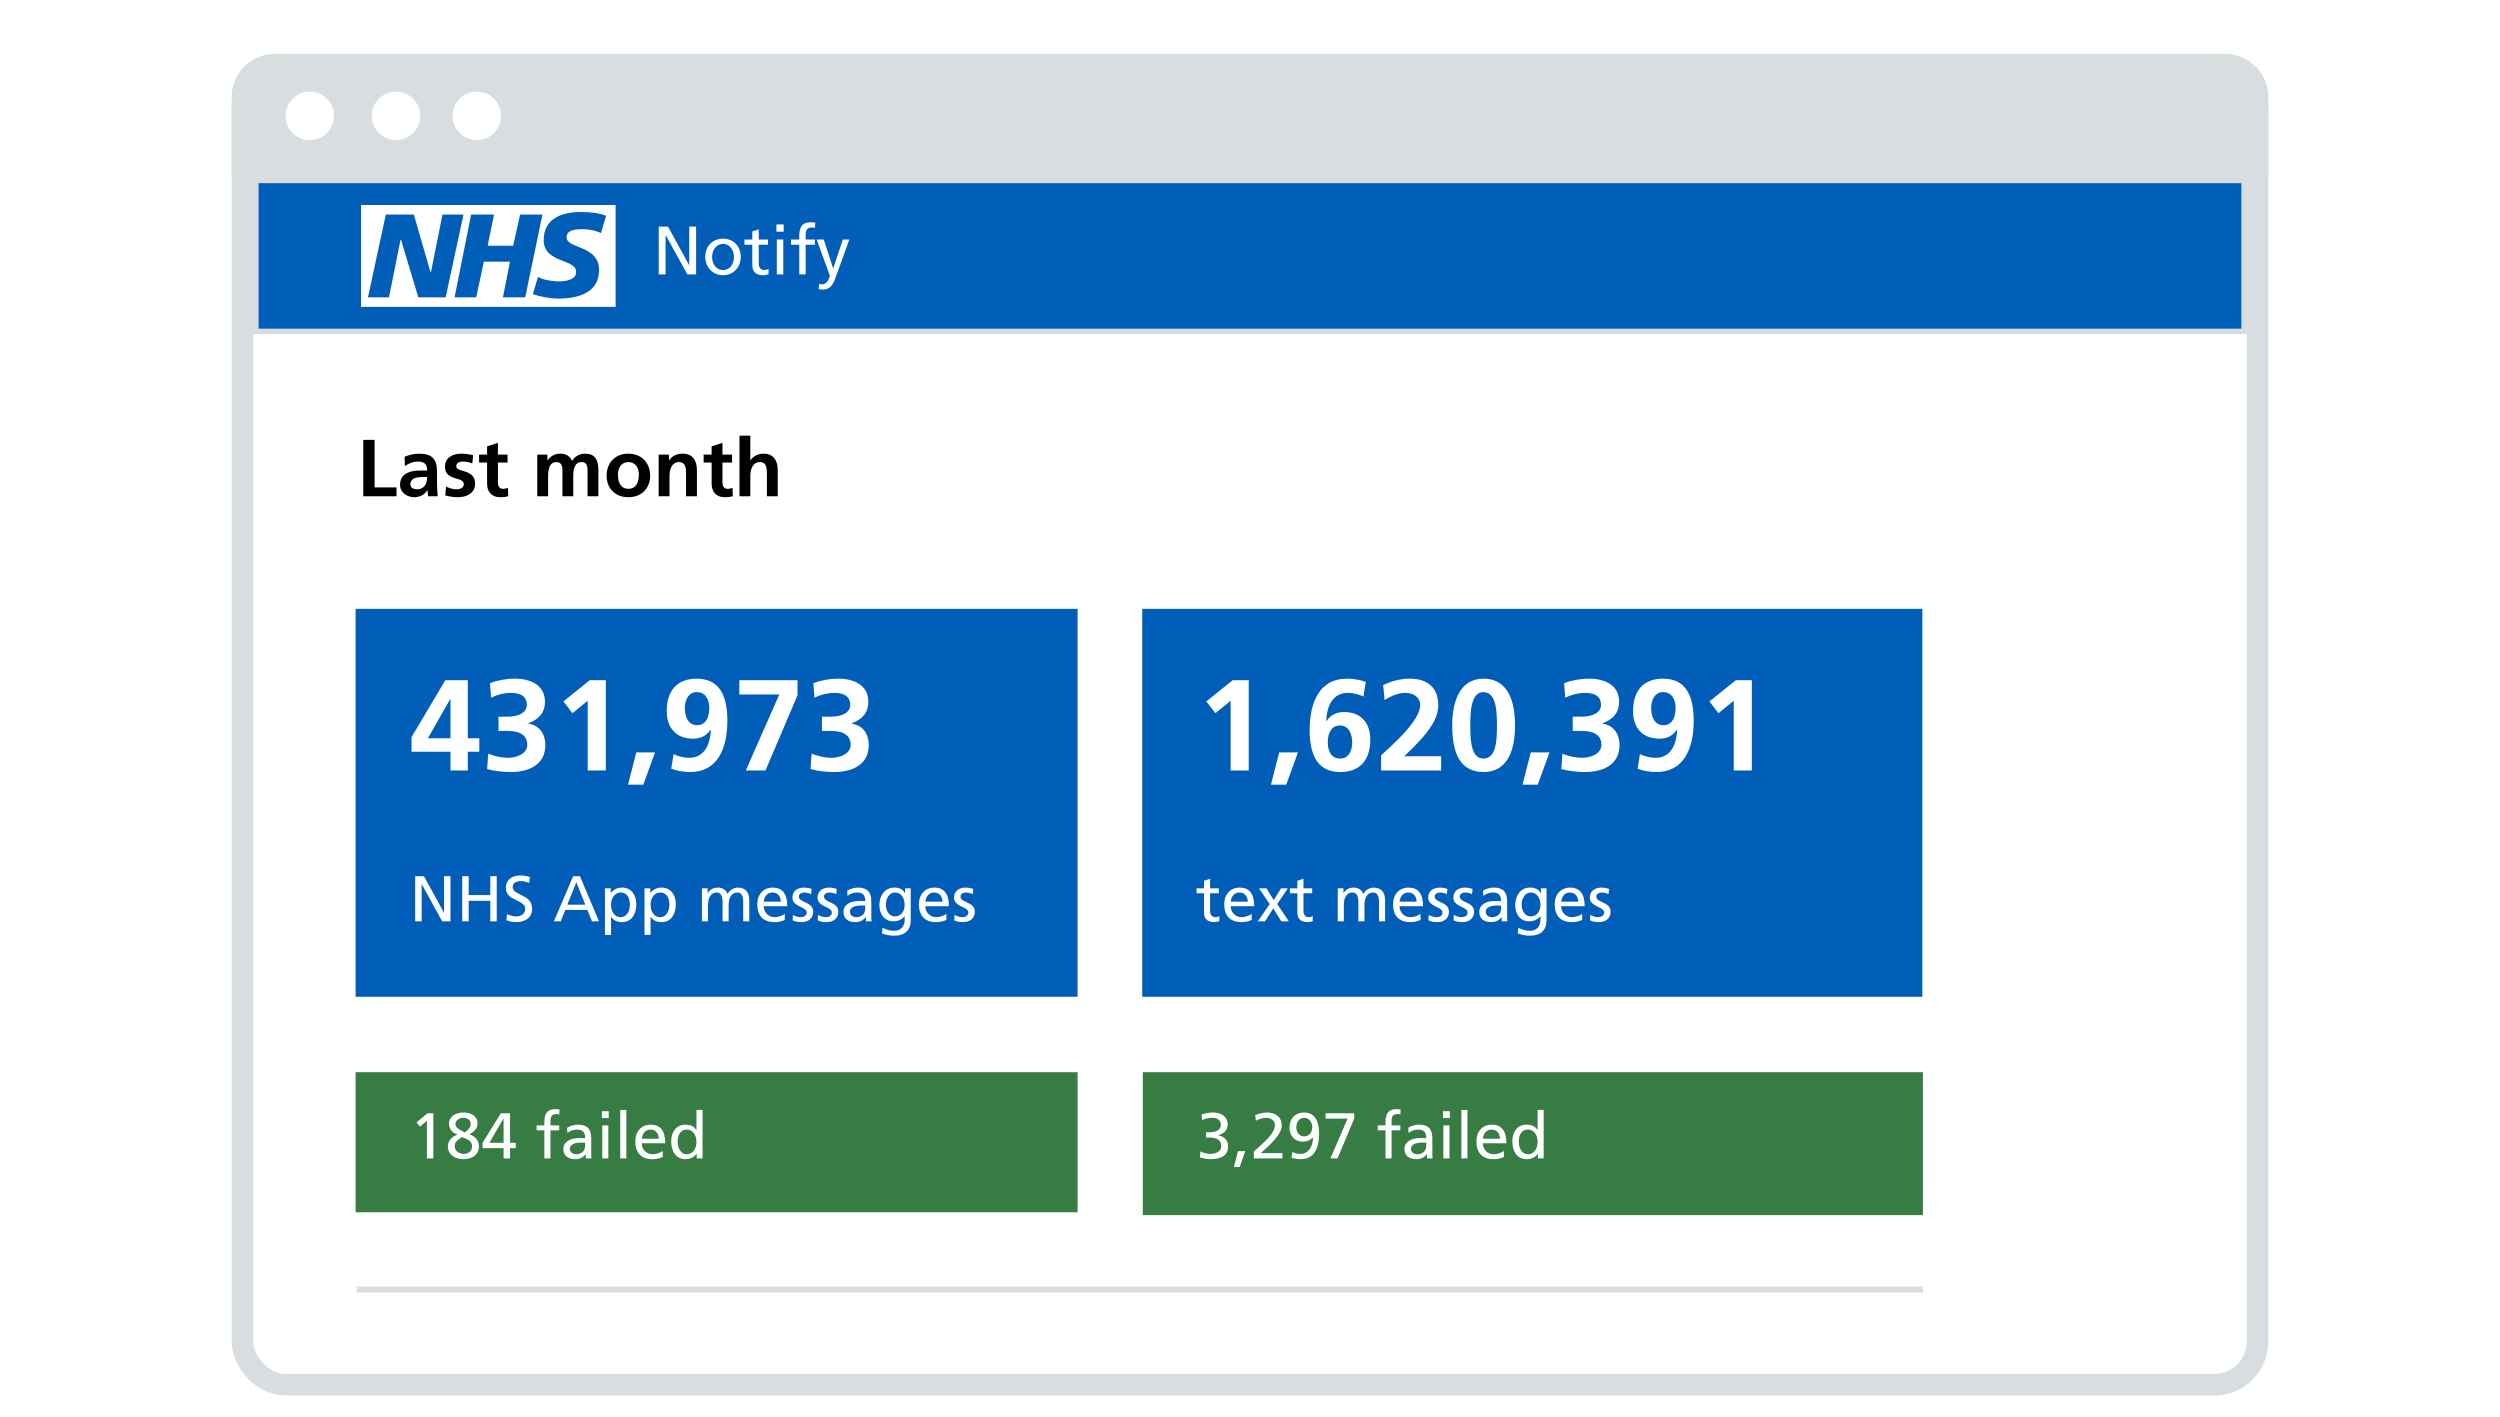 <svg width="464" height="263" viewBox="0 0 464 263" fill="none" xmlns="http://www.w3.org/2000/svg">
<g filter="url(#filter0_d_1761_2724)">
<rect x="45" y="8" width="374" height="245" rx="8" fill="white" stroke="#D8DDE0" stroke-width="4"/>
<path d="M43 14C43 9.582 46.582 6 51 6H413C417.418 6 421 9.582 421 14V29H43V14Z" fill="#D8DDE0"/>
<circle cx="57.5" cy="17.5" r="4.5" fill="white"/>
<circle cx="73.5" cy="17.5" r="4.5" fill="white"/>
<circle cx="88.5" cy="17.5" r="4.5" fill="white"/>
<rect x="47.5" y="29.5" width="369" height="28" fill="#005EB8"/>
<rect x="47.5" y="29.5" width="369" height="28" stroke="#D8DDE0"/>
<g clip-path="url(#clip0_1761_2724)">
<path d="M67 34.048H114.261V52.952H67V34.048Z" fill="white"/>
<path d="M71.608 35.82H76.807L79.879 46.454H79.997L82.124 35.82H86.023L82.715 51.18H77.634L74.444 40.546H74.326L72.199 51.18H68.3L71.608 35.82ZM87.441 35.82H91.694L90.513 41.61H95.239L96.538 35.82H100.674L97.484 51.18H93.348L94.648 44.563H89.804L88.386 51.18H84.369L87.441 35.82ZM111.544 39.247C110.717 38.892 109.653 38.538 108.118 38.538C106.463 38.538 105.164 38.774 105.164 40.074C105.164 42.2 111.189 41.492 111.189 46.099C111.189 50.353 107.29 51.416 103.628 51.416C102.092 51.416 100.201 51.062 98.901 50.589L99.847 47.399C100.674 47.872 102.328 48.226 103.628 48.226C104.927 48.226 106.936 47.99 106.936 46.454C106.936 43.973 100.91 44.918 100.91 40.546C100.91 36.529 104.337 35.347 107.763 35.347C109.653 35.347 111.426 35.584 112.489 36.056" fill="#005EB8"/>
<path d="M151.945 49.661L152.021 48.683C152.211 48.746 152.402 48.785 152.58 48.785C153.355 48.785 153.837 47.984 154.002 47.197C154.002 47.07 153.875 46.777 153.825 46.638L151.576 40.451H152.885L154.625 45.812H154.65L156.429 40.451H157.636L155.07 47.565C154.676 48.645 154.142 49.75 152.758 49.75C152.389 49.75 152.161 49.699 151.945 49.661Z" fill="white"/>
<path d="M149.535 46.93H148.341V41.417H146.816V40.452H148.341V39.816C148.341 38.114 148.887 37.25 150.513 37.25C150.767 37.25 151.008 37.276 151.313 37.327L151.263 38.292C151.123 38.241 150.881 38.216 150.691 38.216C149.827 38.216 149.535 38.66 149.535 39.651V40.452H151.25V41.417H149.535V46.93Z" fill="white"/>
<path d="M145.453 39.003H144.107V37.657H145.453V39.003ZM145.377 46.93H144.183V40.452H145.377V46.93Z" fill="white"/>
<path d="M142.638 45.889V46.905C142.32 46.994 141.99 47.083 141.609 47.083C140.275 47.083 139.627 46.384 139.627 45.215V41.417H138.166V40.452H139.627V38.953L140.821 38.572V40.452H142.536V41.417H140.821V44.987C140.821 45.584 141.177 46.117 141.825 46.117C142.218 46.117 142.472 45.99 142.638 45.889Z" fill="white"/>
<path d="M134.186 47.083C132.28 47.083 130.896 45.571 130.896 43.691C130.896 41.709 132.217 40.299 134.198 40.299C136.091 40.299 137.488 41.646 137.488 43.691C137.488 45.507 136.18 47.083 134.186 47.083ZM134.198 46.117C135.532 46.117 136.218 44.949 136.218 43.691C136.218 42.408 135.443 41.264 134.186 41.264C132.941 41.264 132.166 42.446 132.166 43.691C132.166 44.936 132.852 46.117 134.198 46.117Z" fill="white"/>
<path d="M129.197 46.93H127.571L123.557 39.639H123.532V46.93H122.261V38.063H123.989L127.901 45.203H127.927V38.063H129.197V46.93Z" fill="white"/>
</g>
<path d="M73.59 88.105H67.425V77.635H69.525V86.455H73.59V88.105ZM81.225 88.105H79.455C79.395 87.82 79.38 87.295 79.365 86.95H79.335C78.885 87.775 77.91 88.285 76.95 88.285C75.555 88.285 74.25 87.445 74.25 85.975C74.25 84.64 75.015 83.335 78.03 83.335H79.275V83.305C79.275 82.015 78.615 81.67 77.535 81.67C76.68 81.67 75.825 82 75.15 82.51L75.09 80.785C75.81 80.455 76.845 80.2 77.775 80.2C80.085 80.2 81.105 81.13 81.105 83.455V85.045C81.105 85.45 81.135 87.07 81.225 88.105ZM79.275 84.625V84.535H78.39C76.965 84.535 76.17 84.955 76.17 85.87C76.17 86.47 76.635 86.815 77.445 86.815C78.345 86.815 79.275 86.2 79.275 84.625ZM82.66 87.955L82.78 86.305C83.41 86.62 84.07 86.815 84.76 86.815C85.3 86.815 86.08 86.605 86.08 85.87C86.08 85.225 85.45 85.03 84.64 84.805C83.29 84.445 82.585 83.89 82.585 82.6C82.585 81.04 83.89 80.2 85.63 80.2C86.245 80.2 86.845 80.26 87.805 80.485L87.67 82C86.98 81.76 86.515 81.67 85.885 81.67C85.18 81.67 84.685 81.955 84.685 82.525C84.685 82.96 85.105 83.17 86.02 83.425C87.46 83.83 88.18 84.475 88.18 85.765C88.18 87.46 86.725 88.285 84.925 88.285C84.19 88.285 83.395 88.15 82.66 87.955ZM94.275 86.515L94.335 88.105C93.915 88.225 93.45 88.285 92.865 88.285C91.23 88.285 90.405 87.265 90.405 85.78V81.85H88.92V80.38H90.405V78.835L92.415 78.19V80.38H94.2V81.85H92.415V85.435C92.415 86.245 92.67 86.725 93.375 86.725C93.72 86.725 94.065 86.65 94.275 86.515ZM111.06 88.105H109.05V83.29C109.05 82.135 108.615 81.76 107.895 81.76C106.875 81.76 106.395 82.705 106.395 84.325V88.105H104.385V83.29C104.385 82.165 103.98 81.76 103.23 81.76C102.18 81.76 101.73 82.75 101.73 84.31V88.105H99.72V80.38H101.595V81.46H101.625C102.15 80.68 102.96 80.2 103.935 80.2C105 80.2 105.765 80.605 106.2 81.565C106.62 80.71 107.565 80.2 108.63 80.2C110.265 80.2 111.06 81.19 111.06 83.2V88.105ZM120.67 84.295C120.67 86.59 119.11 88.285 116.62 88.285C114.13 88.285 112.585 86.575 112.585 84.295C112.585 81.82 114.265 80.2 116.62 80.2C118.975 80.2 120.67 81.805 120.67 84.295ZM116.62 86.725C117.925 86.725 118.57 85.72 118.57 84.055C118.57 82.825 117.91 81.76 116.62 81.76C115.36 81.76 114.685 82.84 114.685 84.055C114.685 85.69 115.315 86.725 116.62 86.725ZM129.345 88.105H127.335V83.77C127.335 82.615 127.095 81.76 126.03 81.76C124.755 81.76 124.26 82.99 124.26 84.355V88.105H122.25V80.38H124.155V81.43H124.185C124.8 80.56 125.655 80.2 126.72 80.2C128.49 80.2 129.345 81.415 129.345 83.23V88.105ZM135.95 86.515L136.01 88.105C135.59 88.225 135.125 88.285 134.54 88.285C132.905 88.285 132.08 87.265 132.08 85.78V81.85H130.595V80.38H132.08V78.835L134.09 78.19V80.38H135.875V81.85H134.09V85.435C134.09 86.245 134.345 86.725 135.05 86.725C135.395 86.725 135.74 86.65 135.95 86.515ZM144.345 88.105H142.335V83.74C142.335 82.33 141.915 81.76 141.03 81.76C139.845 81.76 139.26 82.84 139.26 84.37V88.105H137.25V76.855H139.26V81.43H139.29C139.785 80.695 140.655 80.2 141.72 80.2C143.505 80.2 144.345 81.445 144.345 83.215V88.105Z" fill="black"/>
<rect width="134" height="72" transform="translate(66 109)" fill="#005EB8"/>
<path d="M86.824 139H83.608V135.52H76.384V132.808L82.648 122.248H86.824V133.024H88.96V135.52H86.824V139ZM83.608 133.024V125.752H83.56L79.408 133.024H83.608ZM90.416 138.736L90.608 135.88C91.832 136.36 93.056 136.648 94.304 136.648C95.912 136.648 97.856 135.88 97.856 134.272C97.856 132.52 96.608 131.656 94.184 131.656H92.528V129.016H94.16C96.296 129.016 97.784 128.248 97.784 126.808C97.784 125.368 96.776 124.6 94.88 124.6C93.608 124.6 92.312 124.912 91.136 125.488L90.944 122.8C92.288 122.272 93.896 121.96 95.6 121.96C98.336 121.96 101.144 123.064 101.144 126.256C101.144 128.176 100.16 129.448 98.024 130.264V130.312C100.04 130.576 101.216 132.112 101.216 134.296C101.216 137.656 98.576 139.288 94.76 139.288C93.32 139.288 91.688 139.096 90.416 138.736ZM112.44 139H109.08V126.064L106.248 128.368L104.568 126.184L109.464 122.248H112.44V139ZM119.392 141.64H116.56L118.096 135.64H121.576L119.392 141.64ZM131.928 131.464L131.88 131.416C131.088 132.592 130.056 133.096 128.64 133.096C125.424 133.096 123.744 131.032 123.744 127.984C123.744 124.144 125.712 121.96 129.312 121.96C133.032 121.96 135 124.408 135 129.76C135 134.968 133.128 139.288 128.112 139.288C126.888 139.288 125.736 139.096 124.584 138.688L125.016 135.976C125.952 136.384 126.864 136.648 127.944 136.648C130.368 136.648 131.784 134.728 131.928 131.464ZM129.384 130.6C131.04 130.6 131.64 129.064 131.64 127.432C131.64 125.872 130.992 124.456 129.288 124.456C127.872 124.456 127.104 125.8 127.104 127.456C127.104 129.16 127.824 130.6 129.384 130.6ZM142.071 139H138.423L144.639 124.888H137.223V122.248H148.023V125.032L142.071 139ZM150.439 138.736L150.631 135.88C151.855 136.36 153.079 136.648 154.327 136.648C155.935 136.648 157.879 135.88 157.879 134.272C157.879 132.52 156.631 131.656 154.207 131.656H152.551V129.016H154.183C156.319 129.016 157.807 128.248 157.807 126.808C157.807 125.368 156.799 124.6 154.903 124.6C153.631 124.6 152.335 124.912 151.159 125.488L150.967 122.8C152.311 122.272 153.919 121.96 155.623 121.96C158.359 121.96 161.167 123.064 161.167 126.256C161.167 128.176 160.183 129.448 158.047 130.264V130.312C160.063 130.576 161.239 132.112 161.239 134.296C161.239 137.656 158.599 139.288 154.783 139.288C153.343 139.288 151.711 139.096 150.439 138.736Z" fill="white"/>
<path d="M83.608 167H82.072L78.28 160.112H78.256V167H77.056V158.624H78.688L82.384 165.368H82.408V158.624H83.608V167ZM92.196 167H90.996V163.184H86.988V167H85.788V158.624H86.988V162.128H90.996V158.624H92.196V167ZM93.98 166.796L94.1 165.68C94.676 165.92 95.348 166.088 95.84 166.088C96.632 166.088 97.484 165.632 97.484 164.72C97.484 164.108 97.184 163.7 95.864 163.1C94.784 162.608 93.884 162.068 93.884 160.76C93.884 159.368 94.94 158.48 96.572 158.48C97.136 158.48 97.784 158.576 98.36 158.78L98.192 159.884C97.544 159.62 97.184 159.536 96.632 159.536C95.696 159.536 95.156 159.944 95.156 160.652C95.156 161.432 96.02 161.744 96.728 162.104C97.64 162.56 98.756 163.112 98.756 164.648C98.756 166.268 97.592 167.144 95.708 167.144C95.096 167.144 94.58 166.988 93.98 166.796ZM111.18 167H109.872L109.02 164.888H104.916L104.064 167H102.804L106.38 158.624H107.64L111.18 167ZM108.636 163.904L106.968 159.752L105.3 163.904H108.636ZM113.408 169.52H112.28V160.88H113.36V161.744H113.384C113.816 161.12 114.584 160.736 115.46 160.736C117.176 160.736 118.1 162.116 118.1 163.832C118.1 165.56 117.284 167.144 115.472 167.144C114.536 167.144 113.852 166.832 113.432 166.16H113.408V169.52ZM115.208 166.232C116.288 166.232 116.9 165.128 116.9 163.904C116.9 162.332 116.12 161.636 115.208 161.648C114.02 161.66 113.408 162.788 113.408 163.952C113.408 165.032 113.972 166.232 115.208 166.232ZM120.744 169.52H119.616V160.88H120.696V161.744H120.72C121.152 161.12 121.92 160.736 122.796 160.736C124.512 160.736 125.436 162.116 125.436 163.832C125.436 165.56 124.62 167.144 122.808 167.144C121.872 167.144 121.188 166.832 120.768 166.16H120.744V169.52ZM122.544 166.232C123.624 166.232 124.236 165.128 124.236 163.904C124.236 162.332 123.456 161.636 122.544 161.648C121.356 161.66 120.744 162.788 120.744 163.952C120.744 165.032 121.308 166.232 122.544 166.232ZM139.064 167H137.936V163.328C137.936 162.296 137.588 161.648 136.844 161.648C135.764 161.648 135.236 162.656 135.236 163.928V167H134.108V163.328C134.108 162.332 133.784 161.648 133.016 161.648C131.948 161.648 131.408 162.644 131.408 163.916V167H130.28V160.88H131.336V161.768H131.36C131.804 161.048 132.404 160.736 133.304 160.736C134.072 160.736 134.744 161.156 135.044 161.924C135.392 161.192 136.208 160.736 136.952 160.736C138.332 160.736 139.064 161.564 139.064 163.076V167ZM145.648 165.62V166.748C144.76 167.108 144.232 167.144 143.728 167.144C141.652 167.144 140.548 165.944 140.548 163.832C140.548 161.984 141.712 160.736 143.416 160.736C145.192 160.736 146.116 161.864 146.116 164.192H141.748C141.76 165.416 142.696 166.232 143.764 166.232C144.412 166.232 145.264 165.92 145.648 165.62ZM141.748 163.352H144.916C144.904 162.368 144.34 161.648 143.38 161.648C142.48 161.648 141.868 162.296 141.748 163.352ZM147.108 166.808L147.168 165.8C147.552 166.052 148.188 166.232 148.572 166.232C149.172 166.232 149.724 165.968 149.724 165.356C149.724 165.02 149.508 164.72 148.62 164.324C147.36 163.76 147.072 163.232 147.072 162.608C147.072 161.336 148.044 160.736 149.232 160.736C149.76 160.736 150.192 160.844 150.636 160.976L150.54 161.96C150.312 161.816 149.64 161.648 149.352 161.648C148.74 161.648 148.272 161.912 148.272 162.392C148.272 162.896 148.692 163.148 149.46 163.484C150.504 163.94 150.924 164.42 150.924 165.236C150.924 166.4 150.06 167.144 148.776 167.144C148.128 167.144 147.576 167.06 147.108 166.808ZM151.772 166.808L151.832 165.8C152.216 166.052 152.852 166.232 153.236 166.232C153.836 166.232 154.388 165.968 154.388 165.356C154.388 165.02 154.172 164.72 153.284 164.324C152.024 163.76 151.736 163.232 151.736 162.608C151.736 161.336 152.708 160.736 153.896 160.736C154.424 160.736 154.856 160.844 155.3 160.976L155.204 161.96C154.976 161.816 154.304 161.648 154.016 161.648C153.404 161.648 152.936 161.912 152.936 162.392C152.936 162.896 153.356 163.148 154.124 163.484C155.168 163.94 155.588 164.42 155.588 165.236C155.588 166.4 154.724 167.144 153.44 167.144C152.792 167.144 152.24 167.06 151.772 166.808ZM161.764 167H160.708V166.208H160.684C160.252 166.808 159.58 167.144 158.776 167.144C157.36 167.144 156.544 166.472 156.544 165.236C156.544 163.94 157.78 163.22 159.472 163.22C159.952 163.22 160.336 163.232 160.588 163.244C160.588 162.128 160.144 161.648 159.076 161.648C158.464 161.648 157.792 161.864 157.3 162.272L157.24 161.312C157.804 160.976 158.476 160.736 159.256 160.736C160.948 160.736 161.716 161.54 161.716 163.256V165.944C161.716 166.316 161.728 166.712 161.764 167ZM160.588 164.624V164.084C160.588 164.084 160.084 164.06 159.856 164.06C158.584 164.06 157.744 164.444 157.744 165.236C157.744 165.824 158.284 166.232 158.896 166.232C159.952 166.232 160.588 165.572 160.588 164.624ZM167.904 166.652V166.052H167.88C167.4 166.676 166.632 167 165.828 167C164.076 167 163.212 165.572 163.212 163.988C163.212 162.32 164.172 160.736 165.948 160.736C166.908 160.736 167.592 161.048 167.964 161.792H167.988V160.88H169.032V166.748C169.032 168.62 168.036 169.664 165.876 169.664C165.096 169.664 164.544 169.532 163.68 169.244L163.8 168.2C164.724 168.632 165.252 168.752 165.996 168.752C167.196 168.752 167.904 167.948 167.904 166.652ZM166.116 166.088C167.112 166.088 167.904 165.224 167.904 164C167.904 162.728 167.304 161.648 166.116 161.648C165.012 161.648 164.412 162.812 164.412 163.928C164.412 165.128 165.096 166.088 166.116 166.088ZM175.648 165.62V166.748C174.76 167.108 174.232 167.144 173.728 167.144C171.652 167.144 170.548 165.944 170.548 163.832C170.548 161.984 171.712 160.736 173.416 160.736C175.192 160.736 176.116 161.864 176.116 164.192H171.748C171.76 165.416 172.696 166.232 173.764 166.232C174.412 166.232 175.264 165.92 175.648 165.62ZM171.748 163.352H174.916C174.904 162.368 174.34 161.648 173.38 161.648C172.48 161.648 171.868 162.296 171.748 163.352ZM177.108 166.808L177.168 165.8C177.552 166.052 178.188 166.232 178.572 166.232C179.172 166.232 179.724 165.968 179.724 165.356C179.724 165.02 179.508 164.72 178.62 164.324C177.36 163.76 177.072 163.232 177.072 162.608C177.072 161.336 178.044 160.736 179.232 160.736C179.76 160.736 180.192 160.844 180.636 160.976L180.54 161.96C180.312 161.816 179.64 161.648 179.352 161.648C178.74 161.648 178.272 161.912 178.272 162.392C178.272 162.896 178.692 163.148 179.46 163.484C180.504 163.94 180.924 164.42 180.924 165.236C180.924 166.4 180.06 167.144 178.776 167.144C178.128 167.144 177.576 167.06 177.108 166.808Z" fill="white"/>
<rect width="144.789" height="72" transform="translate(212 109)" fill="#005EB8"/>
<path d="M231.768 139H228.408V126.064L225.576 128.368L223.896 126.184L228.792 122.248H231.768V139ZM238.72 141.64H235.888L237.424 135.64H240.904L238.72 141.64ZM253.488 122.56L253.056 125.272C252.216 124.912 251.304 124.6 250.128 124.6C247.464 124.6 246.264 126.88 246.144 129.784L246.192 129.832C246.984 128.68 248.016 128.152 249.456 128.152C252.528 128.152 254.328 130.096 254.328 133.264C254.328 137.104 252.36 139.288 248.76 139.288C245.016 139.288 243.072 136.816 243.072 131.488C243.072 126.352 244.896 121.96 249.96 121.96C251.184 121.96 252.336 122.152 253.488 122.56ZM248.76 136.792C250.368 136.792 250.968 135.208 250.968 133.792C250.968 132.256 250.368 130.648 248.664 130.648C247.272 130.648 246.432 131.824 246.432 133.816C246.432 135.376 247.08 136.792 248.76 136.792ZM267.472 139H256.336V136.192L258.352 134.32C261.568 131.32 263.584 128.68 263.584 126.856C263.584 125.416 262.336 124.6 260.848 124.6C259.696 124.6 258.424 125.008 256.984 125.944L256.72 123.16C258.256 122.392 259.96 121.96 261.688 121.96C265.024 121.96 266.944 123.712 266.944 126.856C266.944 129.184 265.6 131.728 260.632 136.36H267.472V139ZM275.336 139.288C271.52 139.288 269.528 136.552 269.528 130.672C269.528 125.392 271.424 121.96 275.336 121.96C279.176 121.96 281.192 124.984 281.192 130.672C281.192 136.24 279.176 139.288 275.336 139.288ZM275.336 136.792C277.76 136.792 277.832 133.168 277.832 130.672C277.832 128.152 277.76 124.456 275.312 124.456C273.032 124.456 272.888 128.008 272.888 130.6C272.888 133.288 272.984 136.792 275.336 136.792ZM285.407 141.64H282.575L284.111 135.64H287.591L285.407 141.64ZM289.783 138.736L289.975 135.88C291.199 136.36 292.423 136.648 293.671 136.648C295.279 136.648 297.223 135.88 297.223 134.272C297.223 132.52 295.975 131.656 293.551 131.656H291.895V129.016H293.527C295.663 129.016 297.151 128.248 297.151 126.808C297.151 125.368 296.143 124.6 294.247 124.6C292.975 124.6 291.679 124.912 290.503 125.488L290.311 122.8C291.655 122.272 293.263 121.96 294.967 121.96C297.703 121.96 300.511 123.064 300.511 126.256C300.511 128.176 299.527 129.448 297.391 130.264V130.312C299.407 130.576 300.583 132.112 300.583 134.296C300.583 137.656 297.943 139.288 294.127 139.288C292.687 139.288 291.055 139.096 289.783 138.736ZM311.279 131.464L311.231 131.416C310.439 132.592 309.407 133.096 307.991 133.096C304.775 133.096 303.095 131.032 303.095 127.984C303.095 124.144 305.063 121.96 308.663 121.96C312.383 121.96 314.351 124.408 314.351 129.76C314.351 134.968 312.479 139.288 307.463 139.288C306.239 139.288 305.087 139.096 303.935 138.688L304.367 135.976C305.303 136.384 306.215 136.648 307.295 136.648C309.719 136.648 311.135 134.728 311.279 131.464ZM308.735 130.6C310.391 130.6 310.991 129.064 310.991 127.432C310.991 125.872 310.343 124.456 308.639 124.456C307.223 124.456 306.455 125.8 306.455 127.456C306.455 129.16 307.175 130.6 308.735 130.6ZM325.143 139H321.783V126.064L318.951 128.368L317.271 126.184L322.167 122.248H325.143V139Z" fill="white"/>
<path d="M226.308 166.016V166.976C226.008 167.06 225.696 167.144 225.336 167.144C224.076 167.144 223.464 166.484 223.464 165.38V161.792H222.084V160.88H223.464V159.464L224.592 159.104V160.88H226.212V161.792H224.592V165.164C224.592 165.728 224.928 166.232 225.54 166.232C225.912 166.232 226.152 166.112 226.308 166.016ZM232.316 165.62V166.748C231.428 167.108 230.9 167.144 230.396 167.144C228.32 167.144 227.216 165.944 227.216 163.832C227.216 161.984 228.38 160.736 230.084 160.736C231.86 160.736 232.784 161.864 232.784 164.192H228.416C228.428 165.416 229.364 166.232 230.432 166.232C231.08 166.232 231.932 165.92 232.316 165.62ZM228.416 163.352H231.584C231.572 162.368 231.008 161.648 230.048 161.648C229.148 161.648 228.536 162.296 228.416 163.352ZM239.212 167H237.82L236.308 164.6L234.796 167H233.452L235.66 163.796L233.668 160.88H235.072L236.404 163.064L237.76 160.88H239.02L237.052 163.796L239.212 167ZM243.64 166.016V166.976C243.34 167.06 243.028 167.144 242.668 167.144C241.408 167.144 240.796 166.484 240.796 165.38V161.792H239.416V160.88H240.796V159.464L241.924 159.104V160.88H243.544V161.792H241.924V165.164C241.924 165.728 242.26 166.232 242.872 166.232C243.244 166.232 243.484 166.112 243.64 166.016ZM257.068 167H255.94V163.328C255.94 162.296 255.592 161.648 254.848 161.648C253.768 161.648 253.24 162.656 253.24 163.928V167H252.112V163.328C252.112 162.332 251.788 161.648 251.02 161.648C249.952 161.648 249.412 162.644 249.412 163.916V167H248.284V160.88H249.34V161.768H249.364C249.808 161.048 250.408 160.736 251.308 160.736C252.076 160.736 252.748 161.156 253.048 161.924C253.396 161.192 254.212 160.736 254.956 160.736C256.336 160.736 257.068 161.564 257.068 163.076V167ZM263.652 165.62V166.748C262.764 167.108 262.236 167.144 261.732 167.144C259.656 167.144 258.552 165.944 258.552 163.832C258.552 161.984 259.716 160.736 261.42 160.736C263.196 160.736 264.12 161.864 264.12 164.192H259.752C259.764 165.416 260.7 166.232 261.768 166.232C262.416 166.232 263.268 165.92 263.652 165.62ZM259.752 163.352H262.92C262.908 162.368 262.344 161.648 261.384 161.648C260.484 161.648 259.872 162.296 259.752 163.352ZM265.112 166.808L265.172 165.8C265.556 166.052 266.192 166.232 266.576 166.232C267.176 166.232 267.728 165.968 267.728 165.356C267.728 165.02 267.512 164.72 266.624 164.324C265.364 163.76 265.076 163.232 265.076 162.608C265.076 161.336 266.048 160.736 267.236 160.736C267.764 160.736 268.196 160.844 268.64 160.976L268.544 161.96C268.316 161.816 267.644 161.648 267.356 161.648C266.744 161.648 266.276 161.912 266.276 162.392C266.276 162.896 266.696 163.148 267.464 163.484C268.508 163.94 268.928 164.42 268.928 165.236C268.928 166.4 268.064 167.144 266.78 167.144C266.132 167.144 265.58 167.06 265.112 166.808ZM269.776 166.808L269.836 165.8C270.22 166.052 270.856 166.232 271.24 166.232C271.84 166.232 272.392 165.968 272.392 165.356C272.392 165.02 272.176 164.72 271.288 164.324C270.028 163.76 269.74 163.232 269.74 162.608C269.74 161.336 270.712 160.736 271.9 160.736C272.428 160.736 272.86 160.844 273.304 160.976L273.208 161.96C272.98 161.816 272.308 161.648 272.02 161.648C271.408 161.648 270.94 161.912 270.94 162.392C270.94 162.896 271.36 163.148 272.128 163.484C273.172 163.94 273.592 164.42 273.592 165.236C273.592 166.4 272.728 167.144 271.444 167.144C270.796 167.144 270.244 167.06 269.776 166.808ZM279.768 167H278.712V166.208H278.688C278.256 166.808 277.584 167.144 276.78 167.144C275.364 167.144 274.548 166.472 274.548 165.236C274.548 163.94 275.784 163.22 277.476 163.22C277.956 163.22 278.34 163.232 278.592 163.244C278.592 162.128 278.148 161.648 277.08 161.648C276.468 161.648 275.796 161.864 275.304 162.272L275.244 161.312C275.808 160.976 276.48 160.736 277.26 160.736C278.952 160.736 279.72 161.54 279.72 163.256V165.944C279.72 166.316 279.732 166.712 279.768 167ZM278.592 164.624V164.084C278.592 164.084 278.088 164.06 277.86 164.06C276.588 164.06 275.748 164.444 275.748 165.236C275.748 165.824 276.288 166.232 276.9 166.232C277.956 166.232 278.592 165.572 278.592 164.624ZM285.908 166.652V166.052H285.884C285.404 166.676 284.636 167 283.832 167C282.08 167 281.216 165.572 281.216 163.988C281.216 162.32 282.176 160.736 283.952 160.736C284.912 160.736 285.596 161.048 285.968 161.792H285.992V160.88H287.036V166.748C287.036 168.62 286.04 169.664 283.88 169.664C283.1 169.664 282.548 169.532 281.684 169.244L281.804 168.2C282.728 168.632 283.256 168.752 284 168.752C285.2 168.752 285.908 167.948 285.908 166.652ZM284.12 166.088C285.116 166.088 285.908 165.224 285.908 164C285.908 162.728 285.308 161.648 284.12 161.648C283.016 161.648 282.416 162.812 282.416 163.928C282.416 165.128 283.1 166.088 284.12 166.088ZM293.652 165.62V166.748C292.764 167.108 292.236 167.144 291.732 167.144C289.656 167.144 288.552 165.944 288.552 163.832C288.552 161.984 289.716 160.736 291.42 160.736C293.196 160.736 294.12 161.864 294.12 164.192H289.752C289.764 165.416 290.7 166.232 291.768 166.232C292.416 166.232 293.268 165.92 293.652 165.62ZM289.752 163.352H292.92C292.908 162.368 292.344 161.648 291.384 161.648C290.484 161.648 289.872 162.296 289.752 163.352ZM295.112 166.808L295.172 165.8C295.556 166.052 296.192 166.232 296.576 166.232C297.176 166.232 297.728 165.968 297.728 165.356C297.728 165.02 297.512 164.72 296.624 164.324C295.364 163.76 295.076 163.232 295.076 162.608C295.076 161.336 296.048 160.736 297.236 160.736C297.764 160.736 298.196 160.844 298.64 160.976L298.544 161.96C298.316 161.816 297.644 161.648 297.356 161.648C296.744 161.648 296.276 161.912 296.276 162.392C296.276 162.896 296.696 163.148 297.464 163.484C298.508 163.94 298.928 164.42 298.928 165.236C298.928 166.4 298.064 167.144 296.78 167.144C296.132 167.144 295.58 167.06 295.112 166.808Z" fill="white"/>
<rect width="144.789" height="26.526" transform="translate(212.105 195)" fill="#377C42"/>
<path d="M222.717 210.82L222.789 209.704C223.377 210.004 224.085 210.16 224.625 210.16C225.633 210.16 226.665 209.74 226.665 208.732C226.665 207.676 225.921 207.136 224.601 207.136H223.845V206.152H224.481C225.597 206.152 226.593 205.744 226.593 204.784C226.593 203.944 225.993 203.464 224.937 203.464C224.037 203.464 223.413 203.764 223.089 203.92L223.017 202.852C223.641 202.624 224.481 202.48 225.117 202.48C226.737 202.48 227.865 203.296 227.865 204.748C227.865 205.72 227.181 206.44 226.065 206.668V206.692C227.289 206.944 227.937 207.676 227.937 208.768C227.937 210.316 226.869 211.144 224.637 211.144C223.953 211.144 223.257 210.976 222.717 210.82ZM230.093 212.596H229.013L229.769 209.656H231.113L230.093 212.596ZM238.017 211H232.713V209.716C233.217 209.272 233.925 208.648 234.549 208.06C235.749 206.932 236.625 205.84 236.625 204.796C236.625 204.028 235.941 203.464 235.017 203.464C234.369 203.464 233.721 203.668 233.097 204.004L232.977 202.972C233.433 202.78 234.213 202.48 235.173 202.48C236.769 202.48 237.897 203.368 237.897 204.856C237.897 205.84 237.249 207.22 233.997 210.016H238.017V211ZM243.701 207.112L243.677 207.124C243.125 207.664 242.549 207.892 241.841 207.892C240.257 207.892 239.321 206.788 239.321 205.252C239.321 203.596 240.413 202.48 242.021 202.48C243.809 202.48 244.829 203.74 244.829 206.5C244.829 209.08 243.893 211.144 241.433 211.144C240.845 211.144 240.017 211.012 239.705 210.88L239.873 209.812C240.329 210.052 240.845 210.16 241.361 210.16C242.885 210.16 243.677 208.768 243.701 207.112ZM242.009 206.908C242.933 206.908 243.557 206.224 243.557 205.228C243.557 204.448 243.077 203.464 242.069 203.464C241.169 203.464 240.593 204.208 240.593 205.228C240.593 205.996 241.037 206.908 242.009 206.908ZM248.245 211H246.925L250.117 203.608H246.037V202.624H251.341V203.608L248.245 211ZM258.277 211H257.149V205.792H255.709V204.88H257.149V204.28C257.149 202.672 257.665 201.856 259.201 201.856C259.441 201.856 259.669 201.88 259.957 201.928L259.909 202.84C259.777 202.792 259.549 202.768 259.369 202.768C258.553 202.768 258.277 203.188 258.277 204.124V204.88H259.897V205.792H258.277V211ZM265.893 211H264.837V210.208H264.813C264.381 210.808 263.709 211.144 262.905 211.144C261.489 211.144 260.673 210.472 260.673 209.236C260.673 207.94 261.909 207.22 263.601 207.22C264.081 207.22 264.465 207.232 264.717 207.244C264.717 206.128 264.273 205.648 263.205 205.648C262.593 205.648 261.921 205.864 261.429 206.272L261.369 205.312C261.933 204.976 262.605 204.736 263.385 204.736C265.077 204.736 265.845 205.54 265.845 207.256V209.944C265.845 210.316 265.857 210.712 265.893 211ZM264.717 208.624V208.084C264.717 208.084 264.213 208.06 263.985 208.06C262.713 208.06 261.873 208.444 261.873 209.236C261.873 209.824 262.413 210.232 263.025 210.232C264.081 210.232 264.717 209.572 264.717 208.624ZM269.093 203.512H267.821V202.24H269.093V203.512ZM269.021 211H267.893V204.88H269.021V211ZM272.36 211H271.232V202H272.36V211ZM279.12 209.62V210.748C278.232 211.108 277.704 211.144 277.2 211.144C275.124 211.144 274.02 209.944 274.02 207.832C274.02 205.984 275.184 204.736 276.888 204.736C278.664 204.736 279.588 205.864 279.588 208.192H275.22C275.232 209.416 276.168 210.232 277.236 210.232C277.884 210.232 278.736 209.92 279.12 209.62ZM275.22 207.352H278.388C278.376 206.368 277.812 205.648 276.852 205.648C275.952 205.648 275.34 206.296 275.22 207.352ZM286.508 211H285.428V210.136H285.404C284.984 210.76 284.216 211.144 283.316 211.144C281.504 211.144 280.688 209.56 280.688 207.832C280.688 206.188 281.552 204.736 283.328 204.736C284.24 204.736 284.948 205.048 285.356 205.72H285.38V202H286.508V211ZM283.58 210.232C284.828 210.232 285.38 209.008 285.38 207.952C285.38 206.872 284.84 205.648 283.556 205.648C282.428 205.648 281.888 206.656 281.888 207.856C281.888 209.2 282.536 210.232 283.58 210.232Z" fill="white"/>
<rect width="134" height="26" transform="translate(66 195)" fill="#377C42"/>
<path d="M80.428 211H79.228V204.004L77.944 205.108L77.308 204.304L79.36 202.624H80.428V211ZM84.9 206.596V206.572C83.892 206.224 83.328 205.492 83.328 204.496C83.328 203.392 84.36 202.48 86.04 202.48C87.684 202.48 88.632 203.428 88.632 204.364C88.632 205.312 88.236 205.936 87.12 206.524C88.188 206.896 88.884 207.664 88.884 208.756C88.884 210.316 87.684 211.144 85.98 211.144C84.552 211.144 83.124 210.34 83.124 208.804C83.124 207.784 83.772 206.992 84.9 206.596ZM86.256 206.176C87.312 205.384 87.36 205 87.36 204.52C87.36 203.788 86.64 203.464 85.932 203.464C85.428 203.464 84.528 203.836 84.528 204.652C84.528 205.168 84.972 205.552 86.256 206.176ZM85.788 207.04L85.248 207.388C84.648 207.772 84.396 208.12 84.396 208.732C84.396 209.644 85.224 210.16 86.088 210.16C86.844 210.16 87.612 209.716 87.612 208.78C87.612 207.964 87.12 207.664 86.64 207.424C86.376 207.292 86.004 207.148 85.788 207.04ZM94.664 211H93.464V209.092H89.564V208.108L92.948 202.624H94.664V208.108H95.72V209.092H94.664V211ZM93.464 208.108V203.608H93.44L90.824 208.108H93.464ZM102.164 211H101.036V205.792H99.596V204.88H101.036V204.28C101.036 202.672 101.552 201.856 103.088 201.856C103.328 201.856 103.556 201.88 103.844 201.928L103.796 202.84C103.664 202.792 103.436 202.768 103.256 202.768C102.44 202.768 102.164 203.188 102.164 204.124V204.88H103.784V205.792H102.164V211ZM109.78 211H108.724V210.208H108.7C108.268 210.808 107.596 211.144 106.792 211.144C105.376 211.144 104.56 210.472 104.56 209.236C104.56 207.94 105.796 207.22 107.488 207.22C107.968 207.22 108.352 207.232 108.604 207.244C108.604 206.128 108.16 205.648 107.092 205.648C106.48 205.648 105.808 205.864 105.316 206.272L105.256 205.312C105.82 204.976 106.492 204.736 107.272 204.736C108.964 204.736 109.732 205.54 109.732 207.256V209.944C109.732 210.316 109.744 210.712 109.78 211ZM108.604 208.624V208.084C108.604 208.084 108.1 208.06 107.872 208.06C106.6 208.06 105.76 208.444 105.76 209.236C105.76 209.824 106.3 210.232 106.912 210.232C107.968 210.232 108.604 209.572 108.604 208.624ZM112.98 203.512H111.708V202.24H112.98V203.512ZM112.908 211H111.78V204.88H112.908V211ZM116.248 211H115.12V202H116.248V211ZM123.007 209.62V210.748C122.119 211.108 121.591 211.144 121.087 211.144C119.011 211.144 117.907 209.944 117.907 207.832C117.907 205.984 119.071 204.736 120.775 204.736C122.551 204.736 123.475 205.864 123.475 208.192H119.107C119.119 209.416 120.055 210.232 121.123 210.232C121.771 210.232 122.623 209.92 123.007 209.62ZM119.107 207.352H122.275C122.263 206.368 121.699 205.648 120.739 205.648C119.839 205.648 119.227 206.296 119.107 207.352ZM130.395 211H129.315V210.136H129.291C128.871 210.76 128.103 211.144 127.203 211.144C125.391 211.144 124.575 209.56 124.575 207.832C124.575 206.188 125.439 204.736 127.215 204.736C128.127 204.736 128.835 205.048 129.243 205.72H129.267V202H130.395V211ZM127.467 210.232C128.715 210.232 129.267 209.008 129.267 207.952C129.267 206.872 128.727 205.648 127.443 205.648C126.315 205.648 125.775 206.656 125.775 207.856C125.775 209.2 126.423 210.232 127.467 210.232Z" fill="white"/>
<rect x="66.21" y="234.789" width="290.684" height="1.105" fill="#D8DDE0"/>
</g>
<defs>
<filter id="filter0_d_1761_2724" x="39" y="6" width="386" height="257" filterUnits="userSpaceOnUse" color-interpolation-filters="sRGB">
<feFlood flood-opacity="0" result="BackgroundImageFix"/>
<feColorMatrix in="SourceAlpha" type="matrix" values="0 0 0 0 0 0 0 0 0 0 0 0 0 0 0 0 0 0 127 0" result="hardAlpha"/>
<feOffset dy="4"/>
<feGaussianBlur stdDeviation="2"/>
<feComposite in2="hardAlpha" operator="out"/>
<feColorMatrix type="matrix" values="0 0 0 0 0 0 0 0 0 0 0 0 0 0 0 0 0 0 0.25 0"/>
<feBlend mode="normal" in2="BackgroundImageFix" result="effect1_dropShadow_1761_2724"/>
<feBlend mode="normal" in="SourceGraphic" in2="effect1_dropShadow_1761_2724" result="shape"/>
</filter>
<clipPath id="clip0_1761_2724">
<rect width="90.636" height="18.904" fill="white" transform="translate(67 34.048)"/>
</clipPath>
</defs>
</svg>
